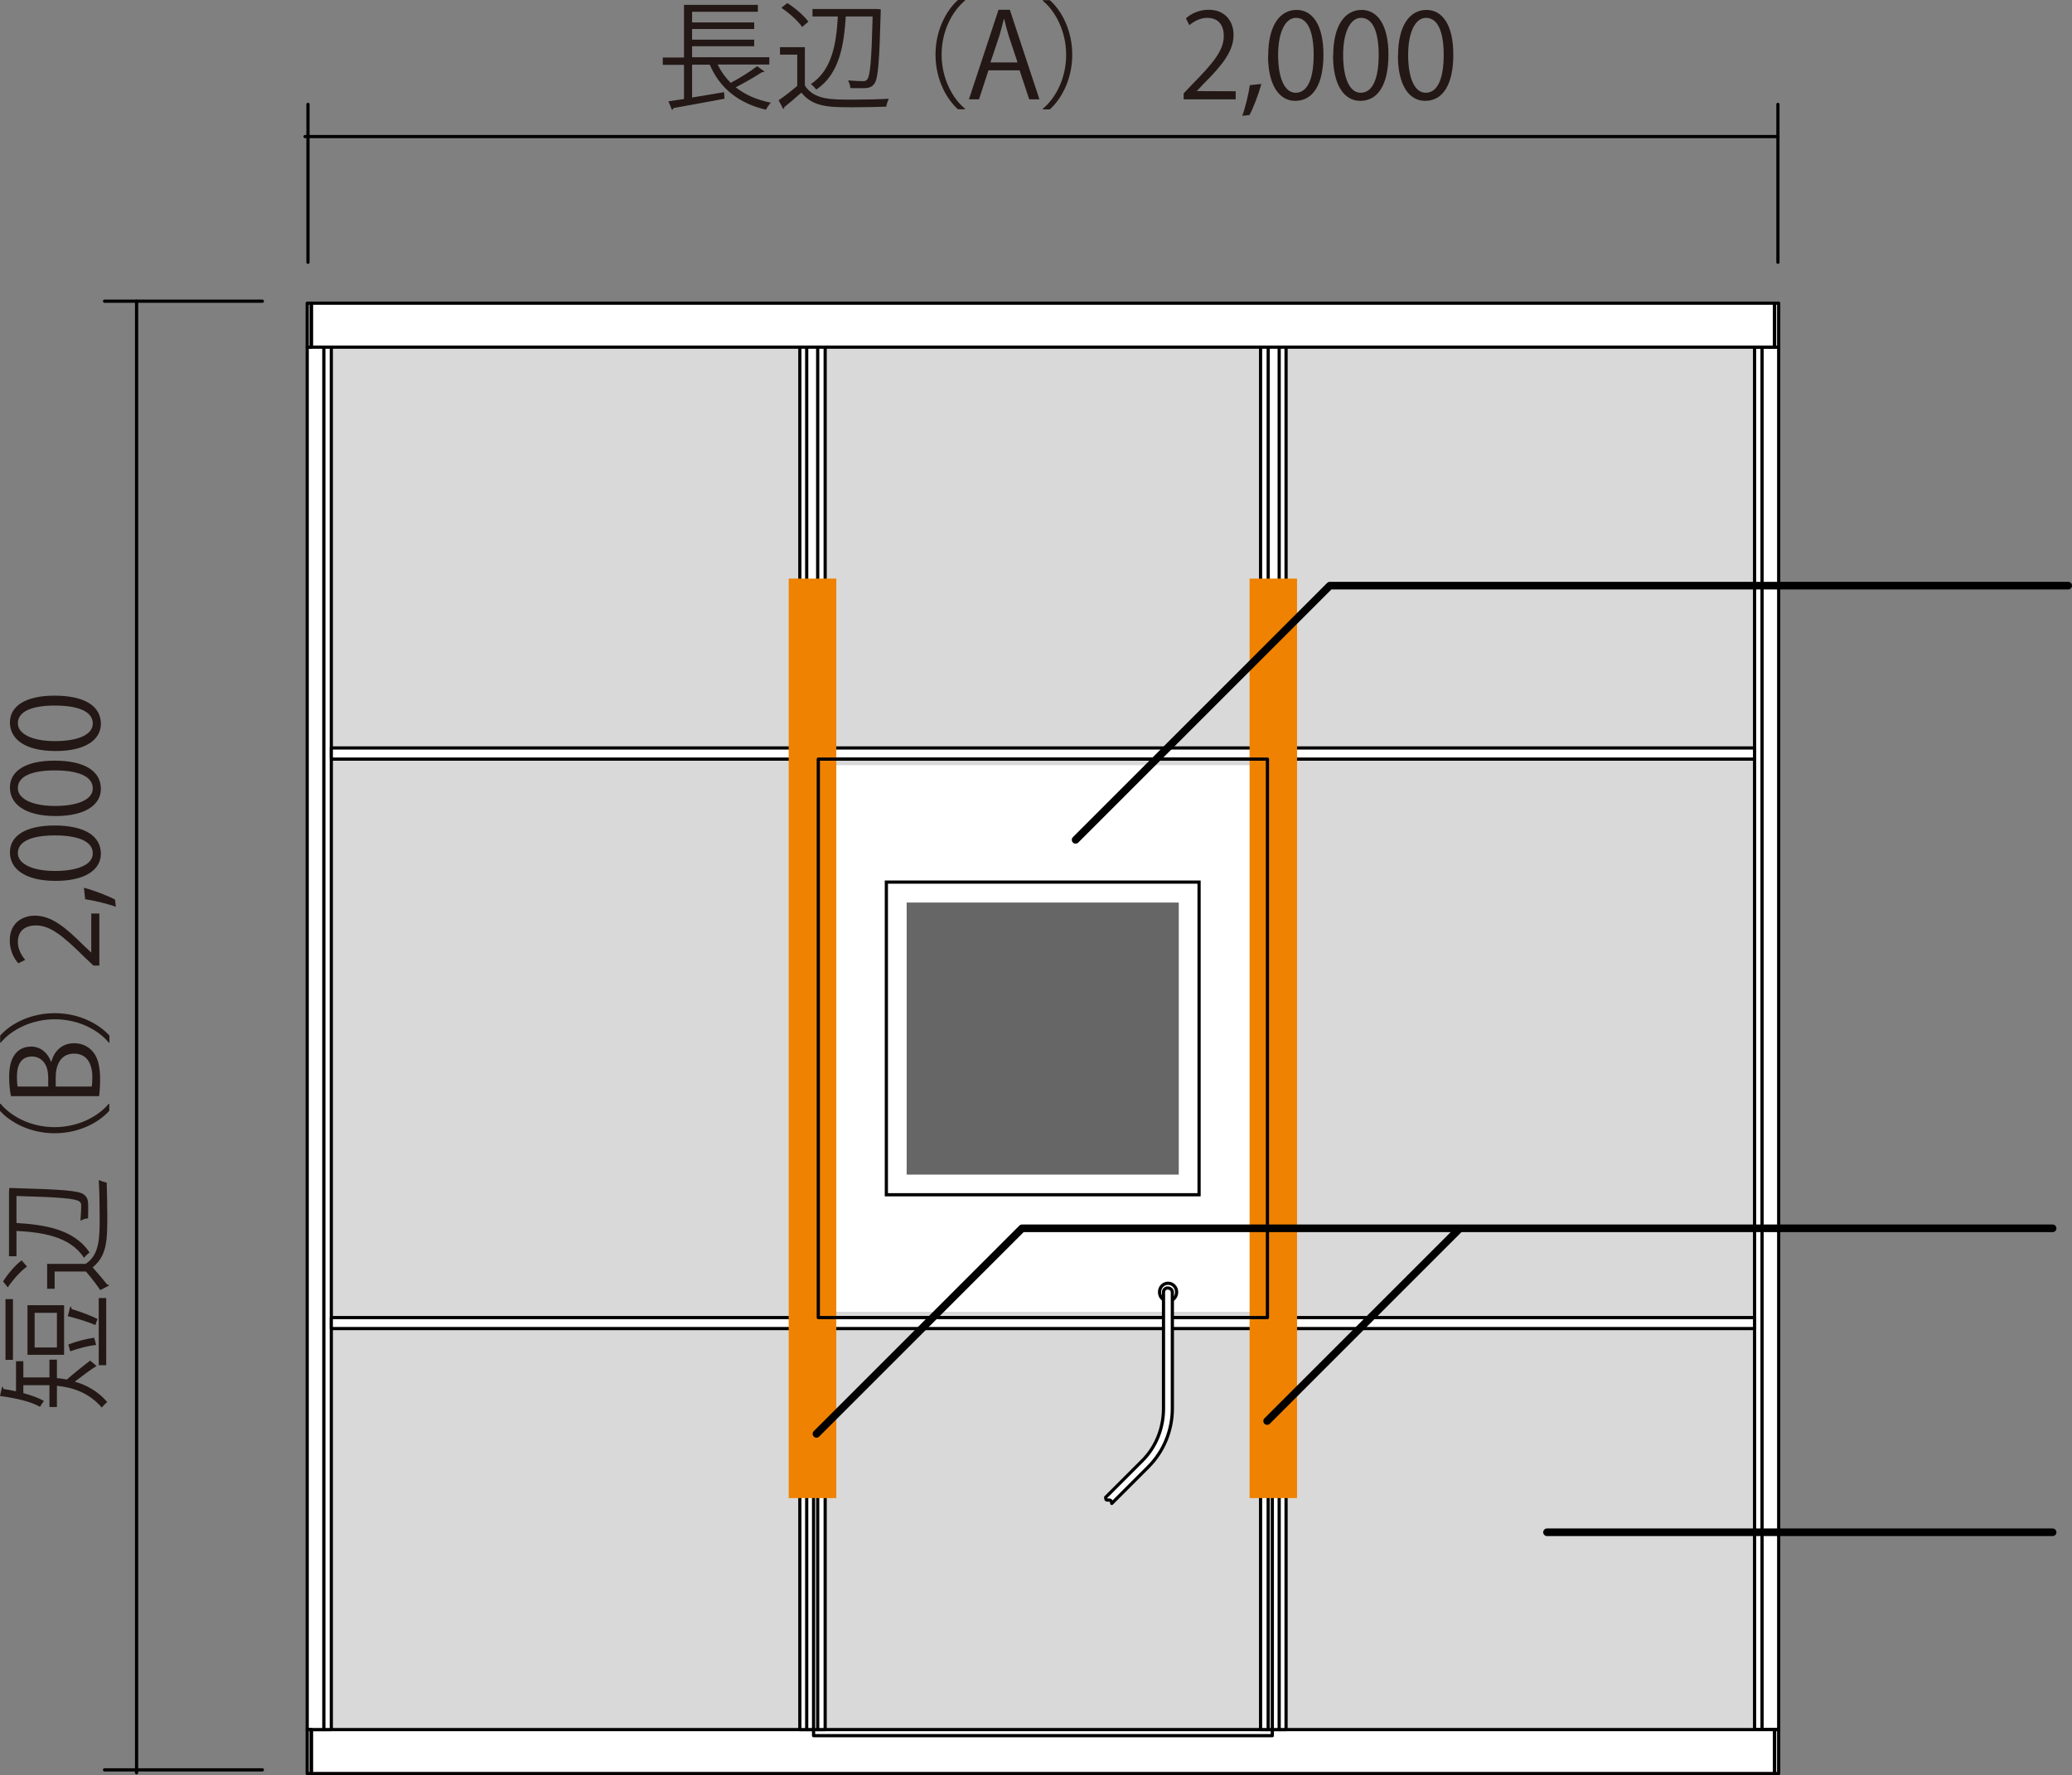 <?xml version="1.0" encoding="UTF-8"?>
<svg id="_レイヤー_2" data-name="レイヤー 2" xmlns="http://www.w3.org/2000/svg" width="135.77" height="116.34" viewBox="0 0 135.77 116.34">
  <rect x="0" y="0" width="135.77" height="116.34" fill="#808080" stroke="none"/>
  <g id="_レイヤー_1-2" data-name="レイヤー 1">
    <g>
      <g>
        <rect x="20.08" y="19.87" width="96.41" height="96.37" fill="#d9d9d9" stroke-width="0"/>
        <polyline points="20.86 49.43 53.13 49.43 53.13 86.67 20.86 86.67 20.86 49.43" fill="none" stroke="#000" stroke-linecap="round" stroke-linejoin="round" stroke-width=".21"/>
        <polyline points="20.86 86.76 53.13 86.76 53.13 113.75 20.86 113.75 20.86 86.76" fill="none" stroke="#000" stroke-linecap="round" stroke-linejoin="round" stroke-width=".21"/>
        <polyline points="20.86 22.35 53.13 22.35 53.13 49.34 20.86 49.34 20.86 22.35" fill="none" stroke="#000" stroke-linecap="round" stroke-linejoin="round" stroke-width=".21"/>
        <polyline points="53.31 22.35 83.37 22.35 83.37 49.34 53.31 49.34 53.31 22.35" fill="none" stroke="#000" stroke-linecap="round" stroke-linejoin="round" stroke-width=".21"/>
        <polyline points="83.55 49.43 115.82 49.43 115.82 86.67 83.55 86.67 83.55 49.43" fill="none" stroke="#000" stroke-linecap="round" stroke-linejoin="round" stroke-width=".21"/>
        <polyline points="83.55 86.76 115.82 86.76 115.82 113.75 83.55 113.75 83.55 86.76" fill="none" stroke="#000" stroke-linecap="round" stroke-linejoin="round" stroke-width=".21"/>
        <polyline points="83.55 22.35 115.82 22.35 115.82 49.34 83.55 49.34 83.55 22.35" fill="none" stroke="#000" stroke-linecap="round" stroke-linejoin="round" stroke-width=".21"/>
        <g>
          <polyline points="116.55 113.35 116.55 22.75 114.97 22.75 114.97 113.35 116.55 113.35" fill="#fff" stroke-width="0"/>
          <polyline points="116.55 113.35 116.55 22.75 114.97 22.75 114.97 113.35 116.55 113.35" fill="none" stroke="#000" stroke-linecap="round" stroke-linejoin="round" stroke-width=".21"/>
          <line x1="115.46" y1="113.35" x2="115.46" y2="22.75" fill="none" stroke="#000" stroke-linecap="round" stroke-linejoin="round" stroke-width=".21"/>
        </g>
        <g>
          <polyline points="116.27 116.23 116.27 113.35 20.4 113.35 20.4 116.23 116.27 116.23" fill="#fff" stroke-width="0"/>
          <polyline points="116.27 116.23 116.27 113.35 20.4 113.35 20.4 116.23 116.27 116.23" fill="none" stroke="#000" stroke-linecap="round" stroke-linejoin="round" stroke-width=".21"/>
        </g>
        <g>
          <polyline points="116.27 22.75 116.27 19.87 20.4 19.87 20.4 22.75 116.27 22.75" fill="#fff" stroke-width="0"/>
          <polyline points="116.27 22.75 116.27 19.87 20.4 19.87 20.4 22.75 116.27 22.75" fill="none" stroke="#000" stroke-linecap="round" stroke-linejoin="round" stroke-width=".21"/>
        </g>
        <g>
          <polyline points="21.71 113.35 21.71 22.75 20.13 22.75 20.13 113.35 21.71 113.35" fill="#fff" stroke-width="0"/>
          <polyline points="21.71 113.35 21.71 22.75 20.13 22.75 20.13 113.35 21.71 113.35" fill="none" stroke="#000" stroke-linecap="round" stroke-linejoin="round" stroke-width=".21"/>
          <line x1="21.22" y1="113.35" x2="21.22" y2="22.75" fill="none" stroke="#000" stroke-linecap="round" stroke-linejoin="round" stroke-width=".21"/>
        </g>
        <g>
          <polyline points="84.27 113.35 84.27 22.75 82.6 22.75 82.6 113.35 84.27 113.35" fill="#fff" stroke-width="0"/>
          <polyline points="84.27 113.35 84.27 22.75 82.6 22.75 82.6 113.35 84.27 113.35" fill="none" stroke="#000" stroke-linecap="round" stroke-linejoin="round" stroke-width=".21"/>
          <line x1="83.1" y1="113.35" x2="83.1" y2="22.75" fill="none" stroke="#000" stroke-linecap="round" stroke-linejoin="round" stroke-width=".21"/>
          <line x1="83.82" y1="22.75" x2="83.82" y2="113.35" fill="none" stroke="#000" stroke-linecap="round" stroke-linejoin="round" stroke-width=".21"/>
        </g>
        <g>
          <polyline points="82.6 49.75 82.6 49.02 54.07 49.02 54.07 49.75 82.6 49.75" fill="#fff" stroke-width="0"/>
          <polyline points="82.6 49.75 82.6 49.02 54.07 49.02 54.07 49.75 82.6 49.75" fill="none" stroke="#000" stroke-linecap="round" stroke-linejoin="round" stroke-width=".21"/>
        </g>
        <g>
          <polyline points="54.07 113.35 54.07 22.75 52.41 22.75 52.41 113.35 54.07 113.35" fill="#fff" stroke-width="0"/>
          <polyline points="54.07 113.35 54.07 22.75 52.41 22.75 52.41 113.35 54.07 113.35" fill="none" stroke="#000" stroke-linecap="round" stroke-linejoin="round" stroke-width=".21"/>
          <line x1="52.86" y1="113.35" x2="52.86" y2="22.75" fill="none" stroke="#000" stroke-linecap="round" stroke-linejoin="round" stroke-width=".21"/>
          <line x1="53.58" y1="22.75" x2="53.58" y2="113.35" fill="none" stroke="#000" stroke-linecap="round" stroke-linejoin="round" stroke-width=".21"/>
        </g>
        <g>
          <polyline points="52.41 87.07 52.41 86.35 21.71 86.35 21.71 87.07 52.41 87.07" fill="#fff" stroke-width="0"/>
          <polyline points="52.41 87.07 52.41 86.35 21.71 86.35 21.71 87.07 52.41 87.07" fill="none" stroke="#000" stroke-linecap="round" stroke-linejoin="round" stroke-width=".21"/>
        </g>
        <polyline points="20.4 22.75 20.4 19.87 20.13 19.87 20.13 22.75 20.4 22.75" fill="none" stroke="#000" stroke-linecap="round" stroke-linejoin="round" stroke-width=".21"/>
        <polyline points="116.55 22.75 116.55 19.87 116.27 19.87 116.27 22.75 116.55 22.75" fill="none" stroke="#000" stroke-linecap="round" stroke-linejoin="round" stroke-width=".21"/>
        <polyline points="20.4 116.23 20.4 113.35 20.13 113.35 20.13 116.23 20.4 116.23" fill="none" stroke="#000" stroke-linecap="round" stroke-linejoin="round" stroke-width=".21"/>
        <polyline points="116.55 116.23 116.55 113.35 116.27 113.35 116.27 116.23 116.55 116.23" fill="none" stroke="#000" stroke-linecap="round" stroke-linejoin="round" stroke-width=".21"/>
        <g>
          <polyline points="52.41 49.75 52.41 49.02 21.71 49.02 21.71 49.75 52.41 49.75" fill="#fff" stroke-width="0"/>
          <polyline points="52.41 49.75 52.41 49.02 21.71 49.02 21.71 49.75 52.41 49.75" fill="none" stroke="#000" stroke-linecap="round" stroke-linejoin="round" stroke-width=".21"/>
        </g>
        <g>
          <polyline points="114.97 87.07 114.97 86.35 84.27 86.35 84.27 87.07 114.97 87.07" fill="#fff" stroke-width="0"/>
          <polyline points="114.97 87.07 114.97 86.35 84.27 86.35 84.27 87.07 114.97 87.07" fill="none" stroke="#000" stroke-linecap="round" stroke-linejoin="round" stroke-width=".21"/>
        </g>
        <g>
          <polyline points="114.97 49.75 114.97 49.02 84.27 49.02 84.27 49.75 114.97 49.75" fill="#fff" stroke-width="0"/>
          <polyline points="114.97 49.75 114.97 49.02 84.27 49.02 84.27 49.75 114.97 49.75" fill="none" stroke="#000" stroke-linecap="round" stroke-linejoin="round" stroke-width=".21"/>
        </g>
        <rect x="54.06" y="50.15" width="28.54" height="35.82" fill="#fff" stroke-width="0"/>
        <rect x="59.41" y="59.15" width="17.83" height="17.83" fill="#666" stroke-width="0"/>
        <rect x="58.08" y="57.81" width="20.49" height="20.49" fill="none" stroke="#000" stroke-width=".21"/>
        <polyline points="83.37 113.75 83.37 86.76 53.31 86.76 53.31 113.75 83.37 113.75" fill="none" stroke="#000" stroke-linecap="round" stroke-linejoin="round" stroke-width=".21"/>
        <g>
          <polyline points="82.6 87.07 82.6 86.35 54.07 86.35 54.07 87.07 82.6 87.07" fill="#fff" stroke-width="0"/>
          <polyline points="82.6 87.07 82.6 86.35 54.07 86.35 54.07 87.07 82.6 87.07" fill="none" stroke="#000" stroke-linecap="round" stroke-linejoin="round" stroke-width=".21"/>
        </g>
        <polyline points="54.8 98.18 54.8 37.92 51.68 37.92 51.68 98.18 54.8 98.18" fill="#ef8200" stroke-width="0"/>
        <polyline points="84.99 98.18 84.99 37.92 81.88 37.92 81.88 98.18 84.99 98.18" fill="#ef8200" stroke-width="0"/>
        <g>
          <polyline points="83.05 86.35 83.05 49.75 53.62 49.75 53.62 86.35 83.05 86.35" fill="none" stroke="#000" stroke-linecap="round" stroke-linejoin="round" stroke-width=".21"/>
          <path d="M77.1,84.68c0,.33-.25.59-.56.59s-.56-.26-.56-.59.25-.58.56-.58.56.26.56.58" fill="none" stroke="#000" stroke-linecap="round" stroke-linejoin="round" stroke-width=".21"/>
          <polyline points="76.82 84.68 76.82 84.63 76.78 84.59 76.78 84.5 76.73 84.5 76.69 84.46 76.65 84.41 76.6 84.41 76.51 84.41 76.46 84.41 76.42 84.41 76.37 84.46 76.33 84.5 76.28 84.5 76.28 84.59 76.24 84.63 76.24 84.68 76.24 92.31 76.24 92.58 76.24 92.81 76.19 93.04 76.15 93.26 76.1 93.48 76.01 93.71 75.97 93.93 75.88 94.16 75.79 94.39 75.65 94.61 75.56 94.79 75.43 95.02 75.29 95.2 75.16 95.38 74.97 95.56 74.84 95.74 72.45 98.13 72.45 98.18 72.45 98.23 72.49 98.27 72.49 98.31 72.54 98.31 72.58 98.31 72.63 98.31 72.67 98.31 72.72 98.31 72.76 98.31 72.76 98.36 72.81 98.36 72.81 98.4 72.81 98.45 72.85 98.49 72.85 98.54 75.25 96.15 75.43 95.97 75.61 95.74 75.74 95.56 75.92 95.34 76.06 95.11 76.19 94.88 76.28 94.61 76.42 94.39 76.51 94.16 76.6 93.89 76.65 93.62 76.73 93.4 76.78 93.12 76.78 92.85 76.82 92.58 76.82 92.31 76.82 84.68" fill="#fff" stroke-width="0"/>
          <path d="M76.82,84.68c0-.15-.14-.27-.31-.27h0c-.15,0-.27.12-.27.27h0v7.63c0,1.3-.5,2.54-1.4,3.43h0l-2.39,2.39c0,.12.03.18.09.18h.18c.06,0,.11.08.13.22h0l2.39-2.39c1.01-1.01,1.58-2.39,1.58-3.84h0v-7.63" fill="none" stroke="#000" stroke-linecap="round" stroke-linejoin="round" stroke-width=".21"/>
        </g>
      </g>
      <g>
        <path d="M3.73,90.32c.21.01.42.05.65.09.33-.3,1.28-1.06,1.53-1.24l.42.35c-.32.19-.98.68-1.43,1.03.77.22,1.53.63,2.13,1.34-.1.07-.29.26-.36.36-.84-.99-1.94-1.33-2.94-1.43v1.39h-.49v-1.43c-.15,0-.29,0-.43,0h-1.28v.52c.52.14,1,.31,1.35.52-.08.09-.2.27-.26.38-.59-.35-1.62-.58-2.62-.71l.14-.61c.05.02.08.06.08.15.28.04.55.09.83.15v-1.97h.48v1.06h1.29c.14,0,.28,0,.42,0v-1.16h.49v1.2ZM.36,85.14h.49v3.98h-.49v-3.98ZM1.8,85.54h2.4v3.25H1.8v-3.25ZM3.73,86.04h-1.46v2.27h1.46v-2.27ZM4.61,85.62c.05.02.08.08.08.17.49.15,1.25.42,1.7.65-.04.08-.11.31-.14.4-.47-.21-1.26-.45-1.81-.58l.17-.64ZM4.49,88.11c.53-.21,1.22-.38,1.68-.44l.13.47c-.46.05-1.16.22-1.7.42l-.12-.45ZM6.47,89.47v-4.4h.49v4.4h-.49Z" fill="#231815" stroke-width="0"/>
        <path d="M.2,83.98c.33-.52.84-1.11,1.22-1.38l.35.41c-.38.25-.91.84-1.26,1.36l-.31-.39ZM.59,77.86s.12,0,.18,0c3.32.09,4.39.17,4.72.42.28.21.29.44.29.88,0,.21,0,.45-.01.69-.15,0-.35.07-.5.15.04-.43.05-.82.05-.97,0-.14-.02-.22-.12-.29-.24-.19-1.26-.28-4.12-.36v1.77c1.67.11,3.74.34,4.79,1.94-.12.08-.28.23-.36.35-.93-1.44-2.8-1.68-4.43-1.77v1.66h-.49v-4.19l.02-.29ZM3.09,82.83h2.52c.92-.6.92-1.7.92-3.09,0-.83-.02-1.81-.06-2.41.12.06.37.15.52.17.02.53.04,1.38.04,2.14,0,1.59,0,2.64-.96,3.42.34.38.69.79.95,1.12.07,0,.1.02.12.07l-.57.3c-.25-.37-.6-.83-.94-1.22h-2.05v1.13h-.49v-1.63Z" fill="#231815" stroke-width="0"/>
        <path d="M.04,72.34c.7.84,1.99,1.53,3.54,1.53s2.87-.71,3.54-1.53h.04v.46c-.7.78-2,1.47-3.58,1.47s-2.88-.69-3.58-1.47v-.46h.04Z" fill="#231815" stroke-width="0"/>
        <path d="M3.37,69.58c.13-.56.59-1.21,1.48-1.21.52,0,.89.2,1.16.47.39.39.55,1.02.55,1.91,0,.49-.04.85-.06,1.09H.72c-.07-.32-.12-.79-.12-1.26,0-.72.14-1.2.43-1.55.24-.28.58-.44,1.02-.44.58,0,1.08.39,1.29.99h.02ZM3.15,70.52c0-.78-.45-1.28-1.05-1.28h0c-.69,0-.99.51-.99,1.31,0,.34.02.54.05.66h2v-.69ZM6.01,71.2c.03-.15.04-.35.04-.62,0-.81-.32-1.53-1.2-1.53s-1.2.76-1.2,1.54v.62h2.37Z" fill="#231815" stroke-width="0"/>
        <path d="M7.13,68.33c-.7-.84-1.99-1.53-3.54-1.53s-2.87.71-3.54,1.53h-.04v-.46c.7-.79,2-1.47,3.58-1.47s2.88.69,3.58,1.47v.46h-.04Z" fill="#231815" stroke-width="0"/>
        <path d="M6.51,59.87v3.41h-.39l-.59-.56c-1.39-1.37-2.23-2.07-3.17-2.07-.62,0-1.19.27-1.19,1.1,0,.46.25.88.48,1.16l-.45.22c-.32-.35-.56-.88-.56-1.5,0-1.16.85-1.62,1.64-1.62,1.09,0,2.01.76,3.21,1.96l.48.45h.01v-2.55h.52Z" fill="#231815" stroke-width="0"/>
        <path d="M5.5,58.18c.71.19,1.68.57,2.04.78l.05.47c-.47-.18-1.4-.41-2.01-.5l-.08-.75Z" fill="#231815" stroke-width="0"/>
        <path d="M3.65,57.73c-2.02,0-3-.79-3-1.87s1.03-1.76,2.92-1.76c2,0,3.04.7,3.04,1.85,0,1.05-1.03,1.78-2.96,1.78ZM3.6,54.75c-1.44,0-2.43.35-2.43,1.16,0,.69.92,1.17,2.43,1.17s2.48-.42,2.48-1.15c0-.86-1.11-1.18-2.48-1.18Z" fill="#231815" stroke-width="0"/>
        <path d="M3.65,53.48c-2.02,0-3-.79-3-1.87s1.03-1.76,2.92-1.76c2,0,3.04.7,3.04,1.85,0,1.05-1.03,1.78-2.96,1.78ZM3.6,50.49c-1.44,0-2.43.35-2.43,1.16,0,.69.92,1.17,2.43,1.17s2.48-.42,2.48-1.15c0-.86-1.11-1.18-2.48-1.18Z" fill="#231815" stroke-width="0"/>
        <path d="M3.65,49.22c-2.02,0-3-.79-3-1.87s1.03-1.76,2.92-1.76c2,0,3.04.7,3.04,1.85,0,1.05-1.03,1.78-2.96,1.78ZM3.6,46.24c-1.44,0-2.43.35-2.43,1.16,0,.69.92,1.17,2.43,1.17s2.48-.42,2.48-1.15c0-.86-1.11-1.18-2.48-1.18Z" fill="#231815" stroke-width="0"/>
      </g>
      <g>
        <path d="M47.03,4.24c.22.45.5.84.85,1.19.59-.31,1.29-.75,1.73-1.09l.49.35s-.1.05-.17.04c-.45.3-1.14.69-1.72.99.61.49,1.39.83,2.3,1.01-.11.11-.25.32-.32.46-1.8-.42-3.03-1.42-3.68-2.95h-1.16v2.15c.66-.11,1.39-.23,2.1-.35l.02.43c-1.23.23-2.54.47-3.34.61,0,.06-.05.1-.1.12l-.23-.56c.29-.05.63-.09,1.02-.15v-2.24h-1.39v-.48h1.39V.32h4.84v.45h-4.31v.7h4.07v.43h-4.07v.7h4.07v.43h-4.07v.72h5.06v.48h-3.37Z" fill="#231815" stroke-width="0"/>
        <path d="M52.74,3.09v2.52c.6.92,1.7.92,3.09.92.83,0,1.81-.02,2.41-.06-.06.12-.15.37-.17.52-.53.02-1.38.04-2.14.04-1.59,0-2.64,0-3.42-.96-.38.34-.79.69-1.12.95,0,.07-.02.1-.07.12l-.3-.57c.37-.25.82-.6,1.22-.94v-2.05h-1.13v-.49h1.63ZM51.59.2c.52.33,1.11.84,1.38,1.22l-.41.35c-.25-.38-.84-.91-1.36-1.26l.39-.31ZM57.71.59s0,.12,0,.18c-.09,3.32-.17,4.39-.42,4.72-.21.28-.44.29-.88.29-.21,0-.45,0-.69-.01,0-.15-.07-.35-.15-.5.43.04.82.05.97.05.14,0,.22-.02.29-.12.19-.24.28-1.26.35-4.12h-1.76c-.11,1.67-.34,3.74-1.94,4.79-.08-.12-.23-.28-.35-.36,1.44-.93,1.68-2.8,1.77-4.43h-1.66v-.49h4.19l.29.02Z" fill="#231815" stroke-width="0"/>
        <path d="M63.23.04c-.84.7-1.53,1.99-1.53,3.54s.71,2.87,1.53,3.54v.04h-.46c-.78-.7-1.47-2-1.47-3.58s.69-2.88,1.47-3.58h.46v.04Z" fill="#231815" stroke-width="0"/>
        <path d="M68.12,6.51h-.68l-.63-1.9h-2.04l-.62,1.9h-.66l1.94-5.87h.74l1.94,5.87ZM66.68,4.1l-.58-1.74c-.12-.4-.22-.77-.3-1.12h-.02c-.08.35-.19.72-.29,1.09l-.59,1.76h1.78Z" fill="#231815" stroke-width="0"/>
        <path d="M68.33,7.13c.84-.7,1.53-1.99,1.53-3.54s-.71-2.87-1.53-3.54v-.04h.46c.79.7,1.47,2,1.47,3.58s-.69,2.88-1.47,3.58h-.46v-.04Z" fill="#231815" stroke-width="0"/>
        <path d="M80.97,6.51h-3.41v-.39l.56-.59c1.37-1.39,2.07-2.23,2.07-3.17,0-.62-.27-1.19-1.1-1.19-.46,0-.88.25-1.16.48l-.22-.45c.35-.32.88-.56,1.49-.56,1.16,0,1.63.85,1.63,1.64,0,1.09-.76,2.01-1.96,3.21l-.45.48h0s2.55.01,2.55.01v.52Z" fill="#231815" stroke-width="0"/>
        <path d="M82.65,5.5c-.19.71-.57,1.68-.78,2.04l-.47.05c.18-.47.41-1.4.5-2.01l.75-.08Z" fill="#231815" stroke-width="0"/>
        <path d="M83.1,3.65c0-2.02.79-3,1.86-3s1.76,1.03,1.76,2.92c0,2-.7,3.04-1.85,3.04-1.05,0-1.78-1.03-1.78-2.96ZM86.08,3.6c0-1.44-.35-2.43-1.16-2.43-.69,0-1.17.92-1.17,2.43s.42,2.48,1.15,2.48c.86,0,1.18-1.11,1.18-2.48Z" fill="#231815" stroke-width="0"/>
        <path d="M87.36,3.65c0-2.02.79-3,1.86-3s1.76,1.03,1.76,2.92c0,2-.7,3.04-1.85,3.04-1.05,0-1.78-1.03-1.78-2.96ZM90.34,3.6c0-1.44-.35-2.43-1.16-2.43-.69,0-1.17.92-1.17,2.43s.42,2.48,1.15,2.48c.86,0,1.18-1.11,1.18-2.48Z" fill="#231815" stroke-width="0"/>
        <path d="M91.61,3.65c0-2.02.79-3,1.86-3s1.76,1.03,1.76,2.92c0,2-.7,3.04-1.85,3.04-1.05,0-1.78-1.03-1.78-2.96ZM94.6,3.6c0-1.44-.35-2.43-1.16-2.43-.69,0-1.17.92-1.17,2.43s.42,2.48,1.15,2.48c.86,0,1.18-1.11,1.18-2.48Z" fill="#231815" stroke-width="0"/>
      </g>
      <line x1="116.5" y1="17.19" x2="116.5" y2="6.84" fill="none" stroke="#000" stroke-linecap="round" stroke-linejoin="round" stroke-width=".21"/>
      <line x1="20.18" y1="17.19" x2="20.18" y2="6.84" fill="none" stroke="#000" stroke-linecap="round" stroke-linejoin="round" stroke-width=".21"/>
      <line x1="19.99" y1="8.95" x2="116.5" y2="8.95" fill="none" stroke="#000" stroke-linecap="round" stroke-linejoin="round" stroke-width=".21"/>
      <line x1="17.19" y1="19.74" x2="6.85" y2="19.74" fill="none" stroke="#000" stroke-linecap="round" stroke-linejoin="round" stroke-width=".21"/>
      <line x1="17.19" y1="115.99" x2="6.85" y2="115.99" fill="none" stroke="#000" stroke-linecap="round" stroke-linejoin="round" stroke-width=".21"/>
      <line x1="8.95" y1="116.18" x2="8.95" y2="19.74" fill="none" stroke="#000" stroke-linecap="round" stroke-linejoin="round" stroke-width=".21"/>
      <polyline points="135.52 38.38 87.14 38.38 70.48 55.04" fill="none" stroke="#000" stroke-linecap="round" stroke-linejoin="round" stroke-width=".5"/>
      <polyline points="134.5 80.5 66.97 80.5 53.5 93.97" fill="none" stroke="#000" stroke-linecap="round" stroke-linejoin="round" stroke-width=".5"/>
      <line x1="134.5" y1="100.42" x2="101.37" y2="100.42" fill="none" stroke="#000" stroke-linecap="round" stroke-linejoin="round" stroke-width=".5"/>
      <line x1="83.03" y1="93.13" x2="95.58" y2="80.58" fill="none" stroke="#000" stroke-linecap="round" stroke-linejoin="round" stroke-width=".5"/>
    </g>
  </g>
</svg>